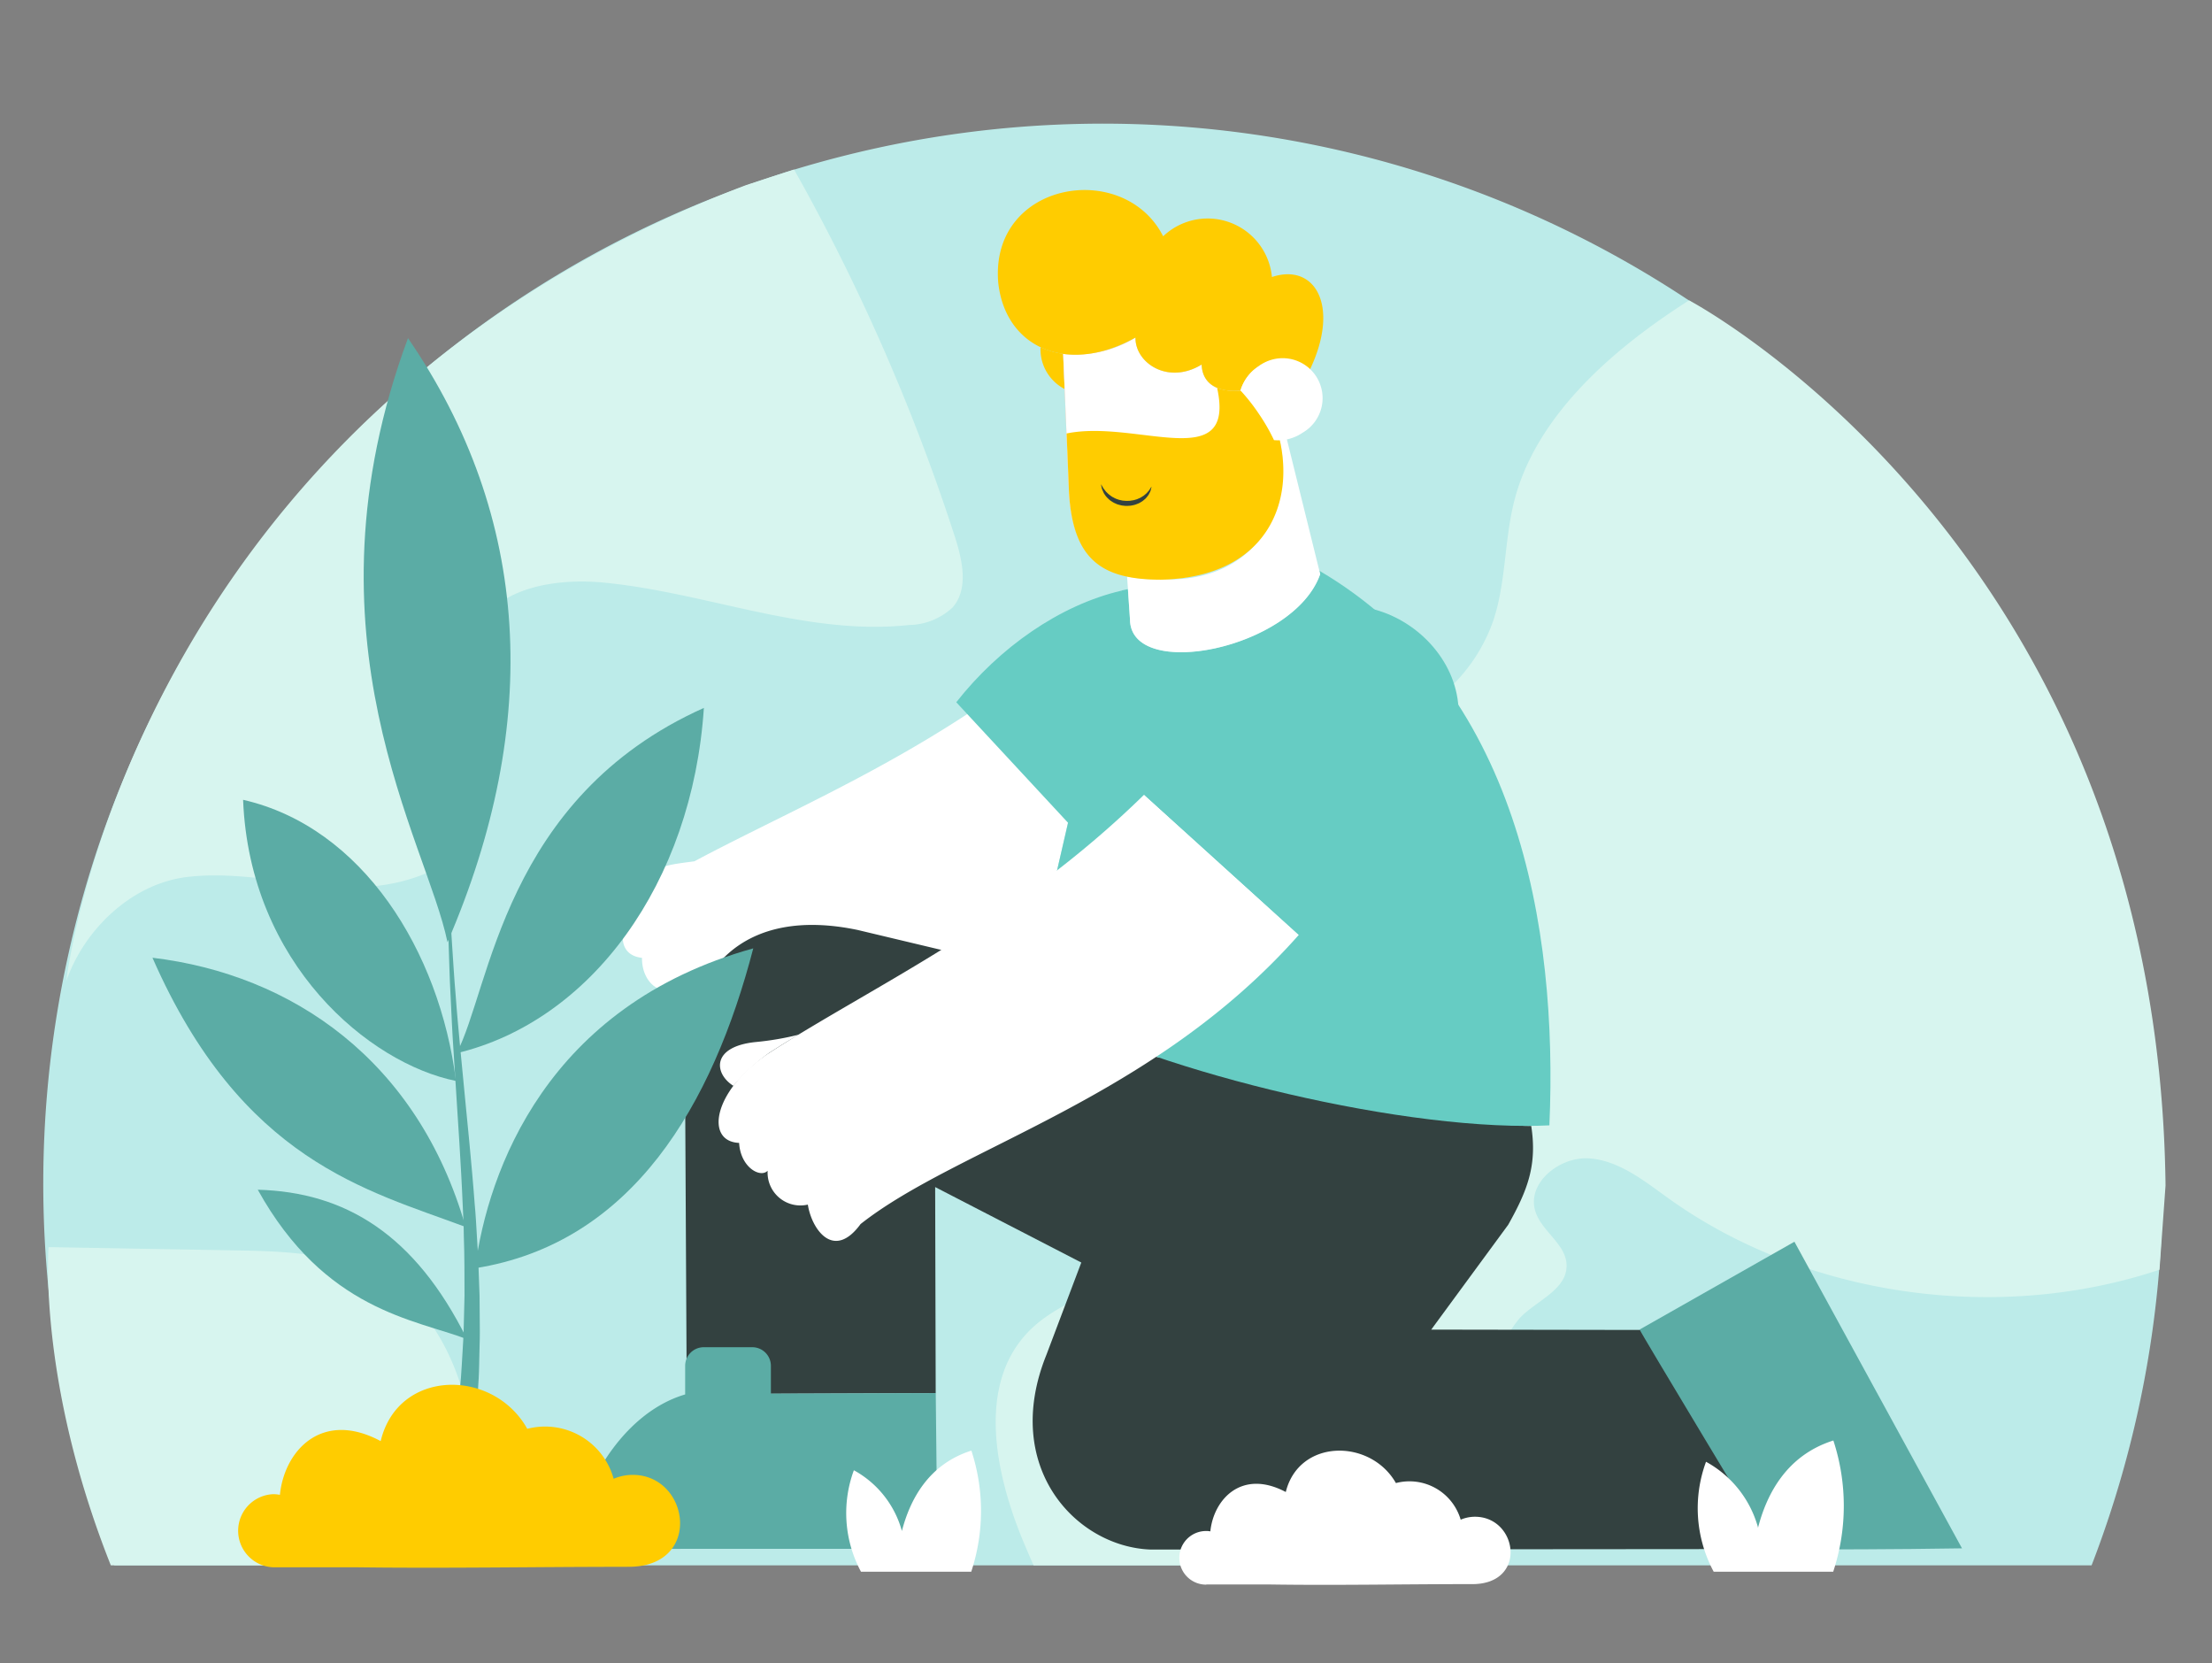 <svg xmlns="http://www.w3.org/2000/svg" xmlns:xlink="http://www.w3.org/1999/xlink" width="216.135" height="162.478" viewBox="0 0 216.135 162.478">
  <rect x="0" y="0" width="216.135" height="162.478" fill="#808080" stroke="none"/>
  <defs>
    <clipPath id="clip-path">
      <rect id="Rectangle_1358" data-name="Rectangle 1358" width="216.135" height="152.911" fill="none"/>
    </clipPath>
    <clipPath id="clip-path-2">
      <rect id="Rectangle_3518" data-name="Rectangle 3518" width="176.809" height="143.914" fill="none"/>
    </clipPath>
  </defs>
  <g id="Group_6896" data-name="Group 6896" transform="translate(494.083 -15036.214)">
    <g id="Group_4180" data-name="Group 4180" transform="translate(-494.083 15036.214)">
      <g id="Group_4045" data-name="Group 4045" transform="translate(0)" clip-path="url(#clip-path)">
        <path id="Path_3148" data-name="Path 3148" d="M420.064,245.434a103.544,103.544,0,1,1-61.357-132.959,103.544,103.544,0,0,1,61.357,132.959" transform="translate(-215.134 -94.01)" fill="#bcebe9"/>
        <path id="Path_3149" data-name="Path 3149" d="M296.592,118.241A196.8,196.8,0,0,1,312.365,154.3c.7,2.234,1.262,4.926-.263,6.7a6.373,6.373,0,0,1-4.278,1.736c-10.018,1.084-19.8-3.178-29.83-4.143-4.859-.467-10.826.534-12.65,5.061-2.049,5.085,2.7,10.657,1.823,16.069-.9,5.561-7.316,8.5-12.948,8.6s-11.242-1.62-16.839-.985-10.218,5.275-11.9,10.188c0,0,6.171-54.891,66.447-77.77Z" transform="translate(-219.004 -101.683)" fill="#d7f5ef"/>
        <path id="Path_3150" data-name="Path 3150" d="M262.119,480.013c1.229.994,2.619-2.529,2.228-4.061s-1.515-2.747-2.39-4.063c-4.753-7.15-2.008-16.6-.415-25.035a81.568,81.568,0,0,0,1.179-21.289c-.565-7.431-2.688-15.59-8.993-19.565-4.321-2.724-9.717-2.9-14.823-2.985l-18.189-.319s-3.312,41.168,41.4,77.317" transform="translate(-215.971 -280.874)" fill="#d7f5ef"/>
        <path id="Path_3151" data-name="Path 3151" d="M565.781,247.474c-15.7,5.261-34.5,2.687-47.957-6.956-2.375-1.7-4.8-3.68-7.712-3.914s-6.2,2.4-5.311,5.184c.627,1.965,3.023,3.2,3.047,5.266.028,2.348-2.854,3.4-4.508,5.072a9.536,9.536,0,0,0-2.194,4.479c-3.124,12.35,2.411,25.178,2.335,37.917-.046,7.7-3.335,16.565-10.768,18.56-7.2,1.933-14.19-3.529-19.142-9.1A107.434,107.434,0,0,1,454.8,274.109c-2.831-6.774-4.608-15.514.584-20.7,2.448-2.448,5.945-3.489,8.817-5.421a14.006,14.006,0,0,0,6.2-9.512,10.688,10.688,0,0,0-4.381-10.2c-6.421-4.223-14.8.6-22.487.693a3.285,3.285,0,0,1-1.474-.231c-1.751-.844-1.051-3.538.188-5.036,3.588-4.339,9.188-6.329,14.352-8.572s10.547-5.35,12.53-10.62c.808-2.148,1.013-4.58,2.388-6.417,3.206-4.283,9.808-2.552,15.14-2.993A16.593,16.593,0,0,0,500.71,184c1.19-3.628,1.064-7.557,1.941-11.274,2.059-8.73,10.025-15.4,17.167-19.94,0,0,45.812,24.135,46.554,86.459Z" transform="translate(-354.777 -123.446)" fill="#d7f5ef"/>
      </g>
    </g>
    <g id="Group_6897" data-name="Group 6897" transform="translate(-479.19 15054.777)">
      <g id="Group_6896-2" data-name="Group 6896" clip-path="url(#clip-path-2)">
        <path id="Path_11537" data-name="Path 11537" d="M142.4,99.616c-.787-1.152.029-2.405,2.945-2.843.636-.1,1.147-.161,1.646-.227,7.776-4.151,17.149-8.148,26.71-14.413l9.94,10.006-2.065,9.015c-10.98,5.959-21.759,8.965-28.389,13.514-2.889,3.442-4.819.185-5.037-2.232a3.207,3.207,0,0,1-3.694-3.56c-.772.688-2.62-.521-2.585-2.9-2.662-.28-2.5-3.437.529-6.356" transform="translate(-94.034 -30.975)" fill="#fff" fill-rule="evenodd"/>
        <path id="Path_11538" data-name="Path 11538" d="M140.306,24.647a7.684,7.684,0,0,0,2.642.691c-.146-.013-.293-.021-.436-.041l.145,3.437a4.38,4.38,0,0,1-2.361-3.89c0-.067.007-.131.01-.2" transform="translate(-53.524 -9.295)" fill="#fc0"/>
        <path id="Path_11539" data-name="Path 11539" d="M113.555,23.131c-.05,2.468,3.173,4.651,6.463,2.636.084,2.25,2.115,2.719,3.811,2.551l-.016-.016a4.286,4.286,0,0,1,1.729-2.334c.017-.016.034-.016.067-.034l.067.521,1.78,5.927c1.947,6.9-1.444,14.17-11.4,14.371-5.574.034-8.613-1.88-9-8.5l-.571-13.532a11.312,11.312,0,0,0,7.068-1.595" transform="translate(-17.498 -8.724)" fill="#eec0a1" fill-rule="evenodd"/>
        <path id="Union_37" data-name="Union 37" d="M514.5-15012.767l3.415-9.031-14.279-7.372.053,20.129-24.327.087-.166-31.246c-.1-10.459,5.876-16.385,16.872-14.083l17.208,4.1-.623,2.653a60.639,60.639,0,0,0,12.835,5.712l1.154-3.052s25.465,9.828,35.236,9.729c.6,3.893-.4,6.345-2.248,9.651l-7.523,10.244,20.6.034,12.576,21.4-60.626.049C517.369-14994.047,510.1-15001.839,514.5-15012.767Z" transform="translate(-427.154 15126.563)" fill="#334140" stroke="rgba(0,0,0,0)" stroke-miterlimit="10" stroke-width="1"/>
        <path id="Union_36" data-name="Union 36" d="M486.14-15012.938l3.97-17.221-10.922-11.773c4.2-5.339,10.092-9.487,16.137-10.9l-.031.18.046-.2.62-.132.2,2.954c.034,6.079,16.016,2.921,18.585-4.416l-.087-.337c19.345,11.351,23.338,34.757,22.484,54.181q-1.109.053-2.3.053C519.583-15000.547,495.206-15006.987,486.14-15012.938Z" transform="translate(-400.644 15091.967)" fill="#66ccc3" stroke="rgba(0,0,0,0)" stroke-miterlimit="10" stroke-width="1"/>
        <path id="Path_11550" data-name="Path 11550" d="M121.816,96.847l2.645,2.4-2.647-2.394Z" transform="translate(-23.524 -36.524)" fill="#a92324" fill-rule="evenodd"/>
        <path id="Path_11553" data-name="Path 11553" d="M145.589,94.829c-12.693,12.44-26.459,18.652-36.751,25.3-5.389,3.643-6.162,8.579-2.82,8.713.135,2.384,2.065,3.459,2.787,2.72a3.207,3.207,0,0,0,3.928,3.307c.369,2.4,2.519,5.507,5.154,1.9,9.5-7.5,28.558-12.138,42.827-28.256Z" transform="translate(-48.692 -35.763)" fill="#fff" fill-rule="evenodd"/>
        <path id="Path_11555" data-name="Path 11555" d="M190.158,132.456a27.921,27.921,0,0,1-4.2.722c-4.382.436-4.1,3.089-2.2,4.281a18.982,18.982,0,0,1,3.475-3.207c.99-.638,1.964-1.242,2.921-1.8" transform="translate(-126.99 -49.954)" fill="#fff" fill-rule="evenodd"/>
        <path id="Path_11556" data-name="Path 11556" d="M115.865,36.365l3.677,14.875c-2.569,7.337-18.552,10.493-18.586,4.416l-.285-4.2a14.575,14.575,0,0,0,3.324.286c9.637.4,13.347-7.471,11.4-14.371l-.185-.655c.42-.2.672-.319.655-.353" transform="translate(-5.438 -13.715)" fill="#fff" fill-rule="evenodd"/>
        <path id="Path_11558" data-name="Path 11558" d="M94.268,67.6,78.956,82.274,98.012,99.549c4.483-6.665,8.26-12.087,11.819-18.921,5.692-9.8-7.437-20.163-15.563-13.027" transform="translate(16.412 -24.602)" fill="#66ccc3" fill-rule="evenodd"/>
        <path id="Path_11559" data-name="Path 11559" d="M106.486,24.726l.571,13.532c.386,6.615,3.425,8.529,9,8.5,9.956-.2,13.347-7.471,11.4-14.371l-1.779-5.927-.068-.52c-.034.017-.05.017-.067.034a4.283,4.283,0,0,0-1.729,2.334l.016.016c-1.7.168-3.727-.3-3.811-2.552-3.29,2.016-6.513-.168-6.463-2.635a11.313,11.313,0,0,1-7.068,1.595" transform="translate(-17.497 -8.724)" fill="#fff" fill-rule="evenodd"/>
        <path id="Path_11561" data-name="Path 11561" d="M106.453,35.477l.235,5.758c.386,6.615,3.224,8.529,9,8.529,10.207-.219,13.347-7.5,11.4-14.4l-1.225-4.08c-.957-.05-1.78-.083-1.78-.083a5.241,5.241,0,0,1-2.921-.168c1.864,8.529-7.857,3.039-14.707,4.449" transform="translate(-17.129 -11.702)" fill="#fc0" fill-rule="evenodd"/>
        <path id="Path_11562" data-name="Path 11562" d="M130.682,17.546c2.988-6.279.47-10.443-3.71-9.049a6.308,6.308,0,0,0-10.627-3.979c-3.844-7.555-16.923-5.355-16.117,4.5.671,6.4,6.782,9.1,13.414,5.389-.05,2.468,3.173,4.65,6.463,2.635.083,2.25,2.115,2.719,3.811,2.552l-.016-.017a4.287,4.287,0,0,1,1.729-2.333,4.074,4.074,0,0,1,5.053.3" transform="translate(-17.585 0)" fill="#fc0" fill-rule="evenodd"/>
        <path id="Path_11563" data-name="Path 11563" d="M102.149,27.244a4.286,4.286,0,0,0-1.729,2.334,18.787,18.787,0,0,1,1.83,2.334,18.574,18.574,0,0,1,1.444,2.518,4.239,4.239,0,0,0,2.787-.721,3.9,3.9,0,1,0-4.331-6.464" transform="translate(5.895 -9.999)" fill="#fff" fill-rule="evenodd"/>
        <path id="Path_11565" data-name="Path 11565" d="M133.687,41.574s-.059.085-.155.237l-.079.125-.111.125-.121.138c-.044.046-.1.088-.156.135a1.787,1.787,0,0,1-.173.139c-.067.039-.132.082-.2.124a1.076,1.076,0,0,1-.221.109,2.353,2.353,0,0,1-.237.1l-.255.073c-.087.022-.179.027-.267.045a1.177,1.177,0,0,1-.273.025,1.639,1.639,0,0,1-.277,0l-.277-.022c-.09-.016-.179-.039-.268-.057a1.632,1.632,0,0,1-.258-.078,1.39,1.39,0,0,1-.246-.1c-.077-.04-.151-.082-.228-.118a1.836,1.836,0,0,1-.2-.138,2.336,2.336,0,0,1-.349-.3l-.078-.073-.061-.08-.117-.149a1.5,1.5,0,0,1-.173-.262c-.088-.153-.146-.242-.146-.242s.016.1.053.28a1.158,1.158,0,0,0,.1.316c.026.06.054.123.083.19l.048.1.067.1a1.9,1.9,0,0,0,.333.4,2.24,2.24,0,0,0,.216.194c.08.057.167.11.254.167a1.789,1.789,0,0,0,.281.14,1.3,1.3,0,0,0,.3.111c.105.026.211.057.318.078l.329.036a2.157,2.157,0,0,0,.33-.008,1.531,1.531,0,0,0,.325-.039,2.466,2.466,0,0,0,.313-.073l.293-.113a1.614,1.614,0,0,0,.267-.143,1.3,1.3,0,0,0,.239-.164c.072-.062.142-.12.207-.179a2.108,2.108,0,0,0,.164-.195,1.8,1.8,0,0,0,.138-.186l.1-.19c.029-.059.057-.113.079-.164l.037-.144c.044-.174.064-.276.064-.276" transform="translate(-36.075 -12.589)" fill="#334140"/>
        <path id="Path_11571" data-name="Path 11571" d="M0,173.515l15.127-8.579L31.5,194.887c-6.429.1-13.9.135-18.652.067,0,0-12.961-21.473-12.843-21.44" transform="translate(145.314 -62.203)" fill="#5baca5" fill-rule="evenodd"/>
        <path id="Union_38" data-name="Union 38" d="M479.188-15035.083c.319-5.365,4.454-13.192,10.881-15.085v-2.8a1.819,1.819,0,0,1,1.814-1.813h4.749a1.819,1.819,0,0,1,1.814,1.813v2.727l16.1-.055v-.741l.17,15.952Z" transform="translate(-438.015 15167.818)" fill="#5baca5" stroke="rgba(0,0,0,0)" stroke-miterlimit="10" stroke-width="1"/>
        <path id="Path_11579" data-name="Path 11579" d="M99.325,210.737c-6.6,0-13.2.135-19.793.034H73.5a.371.371,0,0,1-.135.017,2.62,2.62,0,0,1,0-5.238,2.286,2.286,0,0,1,.486.034c.32-3.122,3.056-6.128,7.371-3.844,1.292-5.221,8.277-5.238,10.762-.873a5.217,5.217,0,0,1,6.328,3.576,3.565,3.565,0,0,1,1.394-.286c4.214,0,5.188,6.682-.386,6.581" transform="translate(29.519 -74.559)" fill="#fff" fill-rule="evenodd"/>
        <path id="Path_11584" data-name="Path 11584" d="M265.335,146.7c-4.672-16.3-16.984-24.672-30.6-26.3,8.724,19.872,20.972,22.695,30.6,26.3" transform="translate(-234.731 -45.407)" fill="#5baca5" fill-rule="evenodd"/>
        <path id="Path_11586" data-name="Path 11586" d="M232.891,102.055s-.006,1.017-.018,2.8c0,.891-.023,1.971.006,3.211q.013.931.029,1.977c.01.7.017,1.429.049,2.191.057,1.525.089,3.182.186,4.929q.064,1.312.13,2.69t.166,2.806c.12,1.905.245,3.874.372,5.874.064,1,.129,2.006.194,3.017s.118,2.026.177,3.039.1,2.029.148,3.039q.034.757.068,1.511t.04,1.5c.074,1.994.062,3.956.069,5.854-.024.947-.047,1.88-.07,2.792-.016.455-.015.907-.044,1.352s-.052.884-.077,1.317c-.055.867-.093,1.71-.156,2.524s-.151,1.6-.223,2.351c-.119,1.51-.333,2.882-.488,4.1-.084.609-.149,1.18-.233,1.706s-.172,1.006-.247,1.441l-.468,2.734,2.12.367s.14-1.017.384-2.8l.2-1.473c.067-.537.115-1.121.18-1.743.116-1.245.287-2.646.358-4.184.047-.767.1-1.567.147-2.395s.048-1.685.074-2.566q.017-.661.034-1.338c.014-.452,0-.909,0-1.371q-.011-1.385-.022-2.827c-.07-1.917-.125-3.9-.265-5.9q-.045-.752-.091-1.51t-.118-1.516c-.084-1.012-.151-2.031-.249-3.045s-.186-2.028-.278-3.039-.2-2.015-.294-3.012l-.565-5.854q-.132-1.424-.258-2.8t-.219-2.68c-.154-1.741-.24-3.391-.348-4.913-.057-.761-.088-1.49-.121-2.184s-.065-1.354-.095-1.972c-.069-1.238-.085-2.32-.112-3.209-.047-1.781-.074-2.8-.074-2.8" transform="translate(-204.012 -38.489)" fill="#5baca5"/>
        <path id="Path_11587" data-name="Path 11587" d="M235.879,82.234c9.267-21.45,8.15-41.545-3.859-59.008-10.845,29.281,1.866,49.184,3.859,59.008" transform="translate(-207.049 -8.759)" fill="#5baca5" fill-rule="evenodd"/>
        <path id="Path_11589" data-name="Path 11589" d="M257.042,123.093c-1.595-12.68-9.122-24.8-20.8-27.463.637,16.044,12.343,25.756,20.8,27.463" transform="translate(-227.382 -36.065)" fill="#5baca5" fill-rule="evenodd"/>
        <path id="Path_11591" data-name="Path 11591" d="M197.358,114.949c13.125-3.126,23.029-16.586,24.162-33.731-19.617,8.788-20.861,27.511-24.162,33.731" transform="translate(-167.637 -30.63)" fill="#5baca5" fill-rule="evenodd"/>
        <path id="Path_11593" data-name="Path 11593" d="M254.957,171.38c-5.1-10.274-11.919-14.367-20.445-14.6,6.541,11.806,15.349,12.655,20.445,14.6" transform="translate(-224.217 -59.127)" fill="#5baca5" fill-rule="evenodd"/>
        <path id="Path_11595" data-name="Path 11595" d="M239.116,205.154c-8.8,0-17.585.16-26.384.048h-8.207a3.575,3.575,0,0,1,0-7.145,4.1,4.1,0,0,1,.64.064c.421-4.275,4.072-8.341,9.845-5.247,1.7-7.113,11.015-7.129,14.323-1.2a6.953,6.953,0,0,1,8.442,4.88,4.785,4.785,0,0,1,1.856-.382c5.618,0,6.9,9.091-.514,8.979" transform="translate(-192.707 -70.665)" fill="#fc0" fill-rule="evenodd"/>
        <path id="Path_11596" data-name="Path 11596" d="M189.61,150.176c15.4-2.432,23.224-16.018,27.183-31.248-20.163,5.588-25.921,21.724-27.183,31.248" transform="translate(-158.084 -44.852)" fill="#5baca5" fill-rule="evenodd"/>
        <path id="Path_11598" data-name="Path 11598" d="M59.082,213.1a13.1,13.1,0,0,1-.752-10.742,10.492,10.492,0,0,1,5.084,6.431c.851-3.273,2.779-7.061,7.358-8.51a20.5,20.5,0,0,1-.016,12.82Z" transform="translate(93.473 -78.13)" fill="#fff"/>
        <path id="Path_11599" data-name="Path 11599" d="M151.985,228.7a12.084,12.084,0,0,1-.695-9.911,9.677,9.677,0,0,1,4.692,5.934c.786-3.02,2.564-6.514,6.79-7.852a18.929,18.929,0,0,1-.014,11.829Z" transform="translate(-82.751 -93.733)" fill="#fff"/>
      </g>
    </g>
  </g>
</svg>
